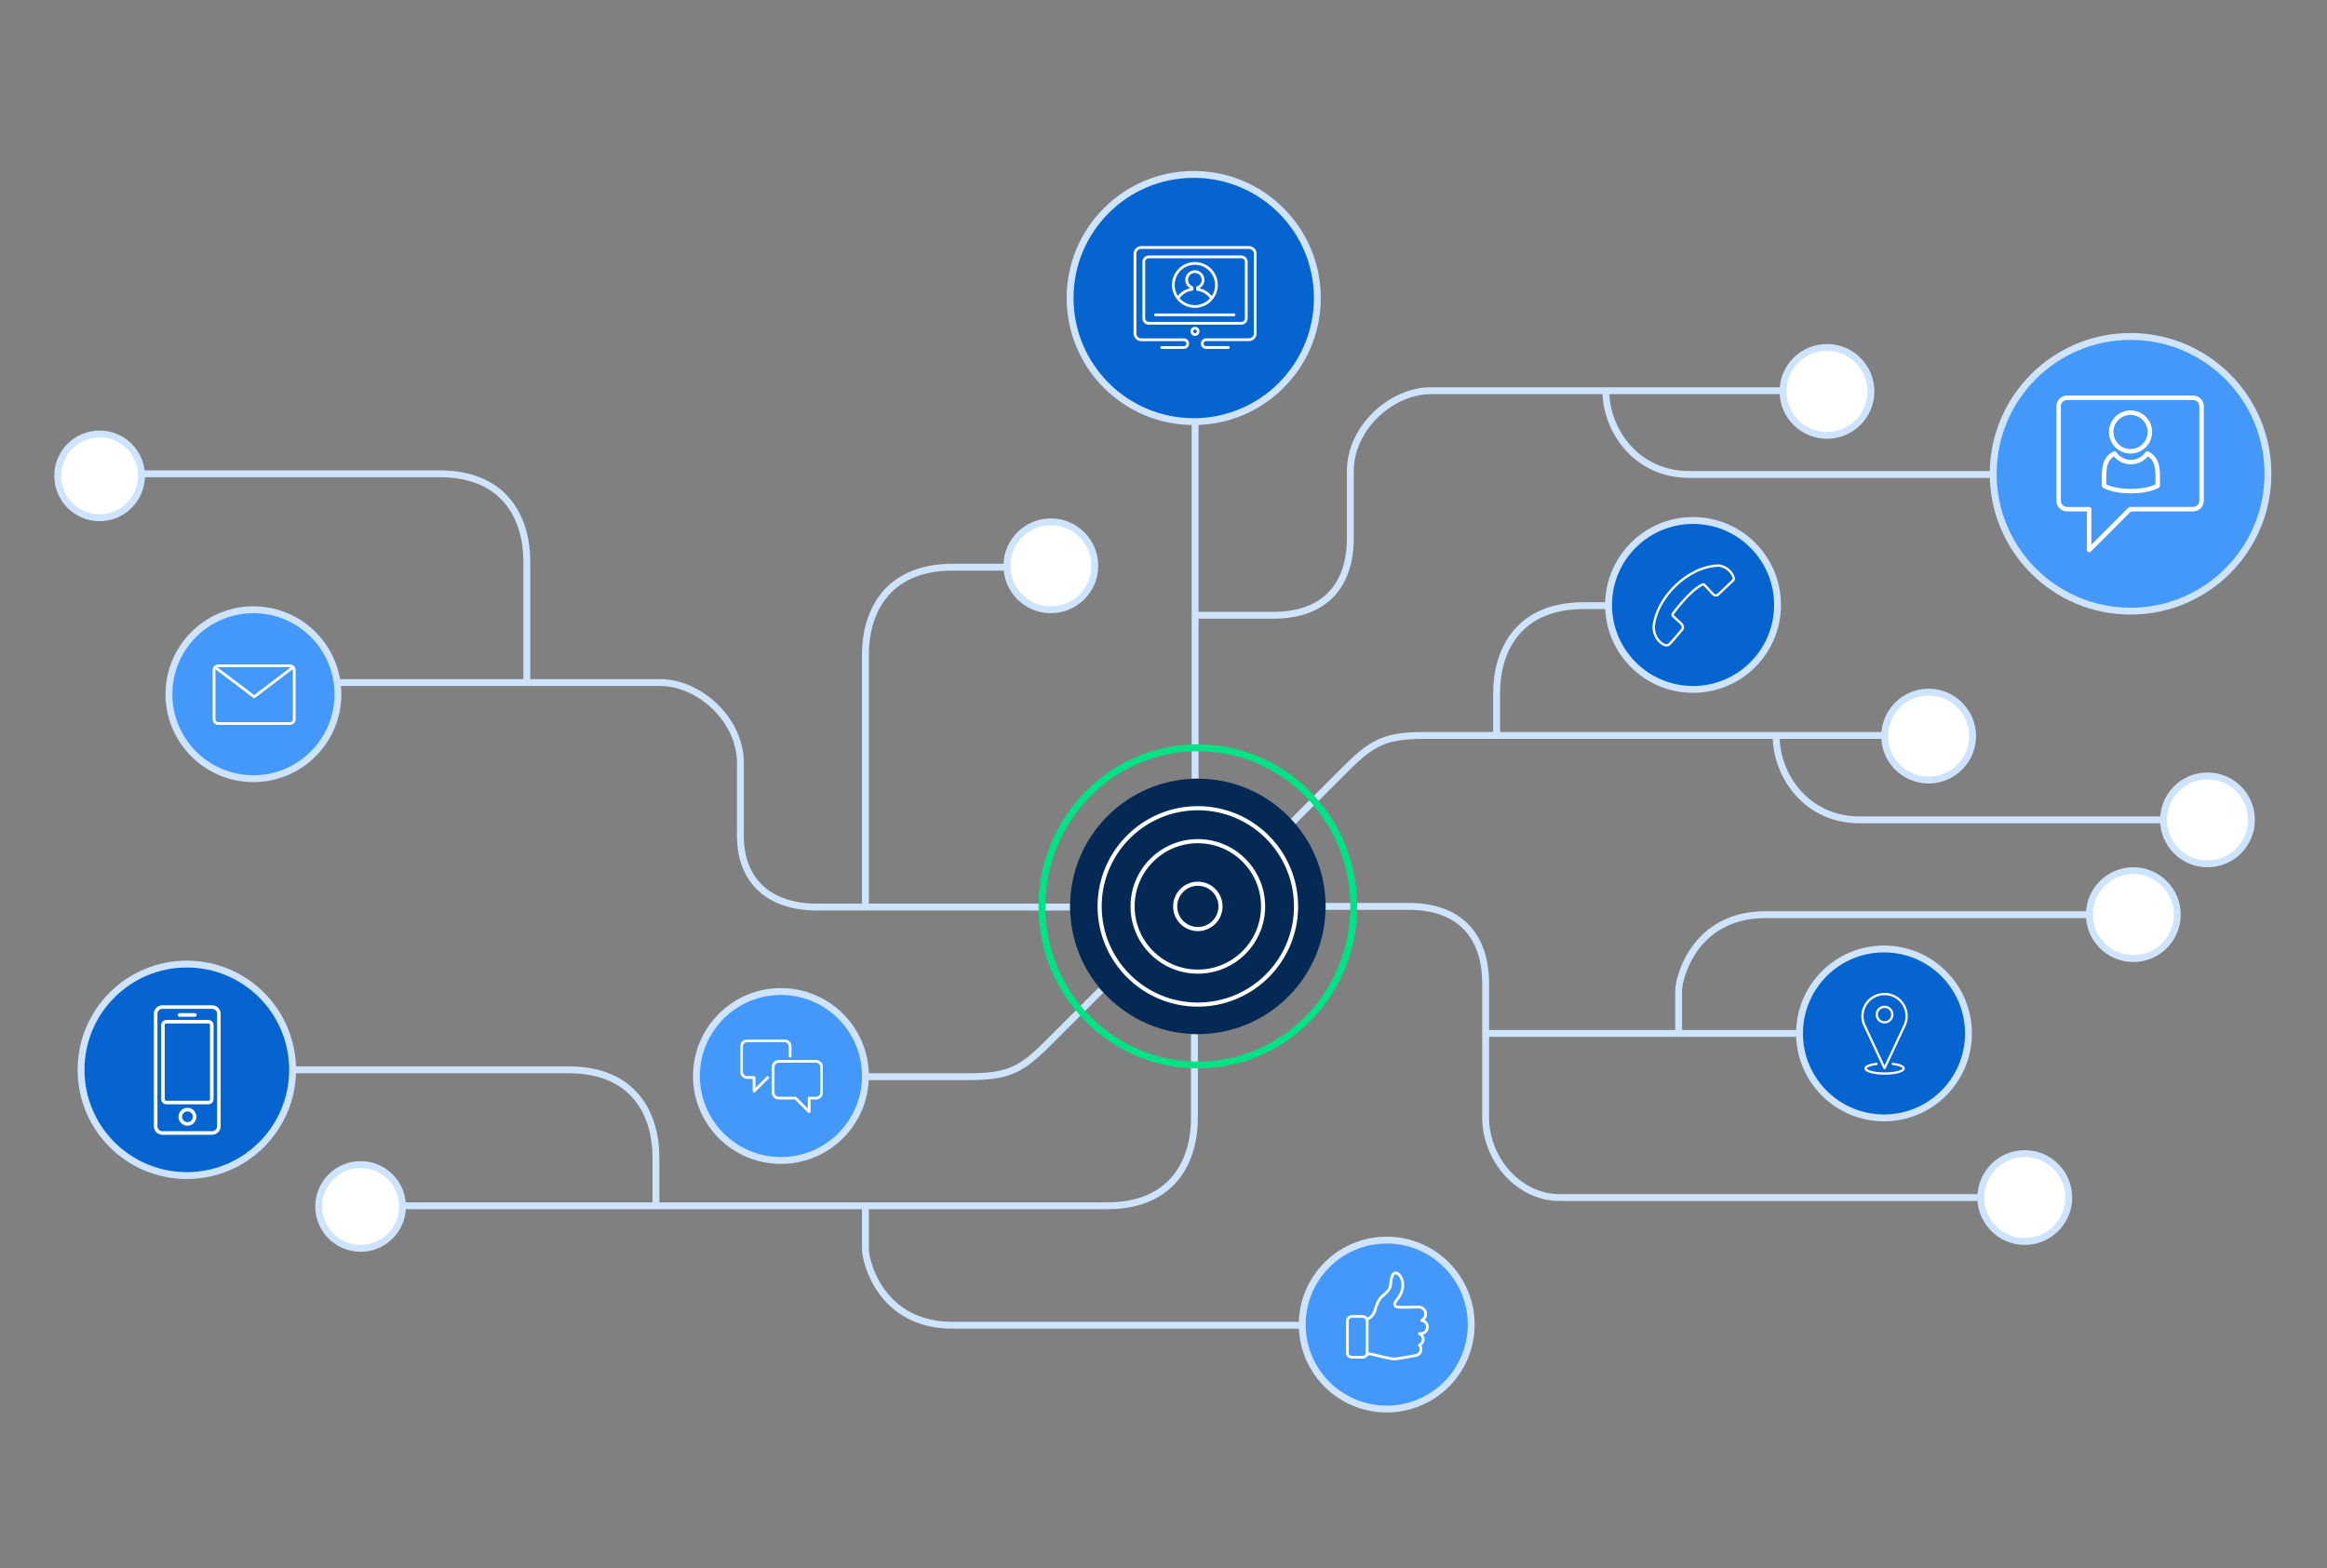 <svg width="1694" height="1142" viewBox="0 0 1694 1142" fill="none" xmlns="http://www.w3.org/2000/svg">
<rect x="0" y="0" width="1694" height="1142" fill="#808080" stroke="none"/>
<path fill-rule="evenodd" clip-rule="evenodd" d="M1003.3 303.735C992.626 314.047 985.5 328.054 985.5 343V392C985.5 408.658 981.143 423.341 971.466 433.878C961.756 444.454 947.015 450.5 927 450.5H872.5V567H867.5V308H872.5V445.5H927C945.985 445.5 959.244 439.796 967.784 430.497C976.357 421.159 980.5 407.842 980.5 392V343C980.5 326.446 988.374 311.203 999.825 300.14C1011.26 289.088 1026.49 282 1041.5 282H1298V287H1171.56C1172.78 312.938 1192.9 343 1230 343H1451V348H1230C1189.51 348 1167.78 315.036 1166.56 287H1041.5C1028.01 287 1013.99 293.412 1003.3 303.735ZM103 342.5H320C345.248 342.5 361.892 351.389 372.158 364.321C382.344 377.152 386 393.644 386 408.5V494.5H480.5C495.513 494.5 510.735 501.588 522.175 512.64C533.626 523.703 541.5 538.946 541.5 555.5V604.55L541.498 604.6C540.77 622.807 545.984 636.039 555.215 644.744C564.488 653.488 578.167 658 595 658H627.5V476.5C627.5 461.644 631.156 445.152 641.342 432.321C651.608 419.389 668.252 410.5 693.5 410.5H733V415.5H693.5C669.548 415.5 654.442 423.861 645.258 435.429C635.995 447.098 632.5 462.356 632.5 476.5V658H779V663H595C577.333 663 562.262 658.262 551.785 648.381C541.275 638.47 535.74 623.719 536.5 604.45V555.5C536.5 540.554 529.374 526.547 518.7 516.235C508.015 505.912 493.987 499.5 480.5 499.5H224V494.5H381V408.5C381 394.356 377.506 379.098 368.242 367.429C359.058 355.861 343.952 347.5 320 347.5H103V342.5ZM1104.76 463.429C1095.49 475.098 1092 490.356 1092 504.5V533H1371.5V538H1295.54C1296.52 564.05 1316.66 594.5 1354 594.5H1575V599.5H1354C1313.27 599.5 1291.52 566.143 1290.54 538H1038C1023.49 538 1014.28 539.129 1006.28 542.549C998.276 545.973 991.235 551.8 981.268 561.768L942.768 600.268L939.232 596.732L977.732 558.232C987.765 548.2 995.373 541.777 1004.32 537.951C1013.27 534.121 1023.31 533 1038 533H1087V504.5C1087 489.644 1090.66 473.152 1100.84 460.321C1111.11 447.389 1127.75 438.5 1153 438.5H1171V443.5H1153C1129.05 443.5 1113.94 451.861 1104.76 463.429ZM1025.5 662.5H965V657.5H1025.5C1045.51 657.5 1060.26 663.546 1069.97 674.122C1079.64 684.659 1084 699.342 1084 716V750H1219.5V721.5C1219.5 716.461 1222.42 702.071 1232.04 688.9C1241.78 675.571 1258.37 663.5 1285.5 663.5H1520.5V668.5H1285.5C1260.13 668.5 1244.97 679.679 1236.08 691.85C1227.08 704.179 1224.5 717.539 1224.5 721.5V750H1309.5V755H1084V813.5C1084 843.825 1108.08 869.5 1135 869.5H1441.5V874.5H1135C1104.92 874.5 1079 846.175 1079 813.5V716C1079 700.158 1074.86 686.841 1066.28 677.503C1057.74 668.204 1044.49 662.5 1025.5 662.5ZM761.232 757.732L799.732 719.232L803.268 722.767L764.768 761.267C754.735 771.3 747.127 777.723 738.183 781.548C729.228 785.379 719.186 786.5 704.5 786.5L630 786.5V781.5L704.5 781.5C719.014 781.5 728.222 780.371 736.217 776.951C744.224 773.526 751.265 767.7 761.232 757.732ZM867 814.5V753H872V814.5C872 829.357 868.344 845.848 858.158 858.679C847.892 871.611 831.248 880.5 806 880.5H632.5V909.5C632.5 913.461 635.076 926.821 644.081 939.15C652.971 951.321 668.125 962.5 693.5 962.5H948V967.5H693.5C666.375 967.5 649.779 955.429 640.044 942.1C630.424 928.929 627.5 914.539 627.5 909.5V880.5H293V875.5H475V842.5C475 828.357 471.506 813.098 462.242 801.429C453.058 789.861 437.952 781.5 414 781.5H212.5V776.5H414C439.248 776.5 455.892 785.389 466.158 798.321C476.344 811.152 480 827.643 480 842.5V875.5H806C829.952 875.5 845.058 867.139 854.242 855.571C863.505 843.902 867 828.643 867 814.5Z" fill="#CEE4FD"/>
<path d="M959 217C959 266.706 918.706 307 869 307C819.294 307 779 266.706 779 217C779 167.294 819.294 127 869 127C918.706 127 959 167.294 959 217Z" fill="#0664D0"/>
<path fill-rule="evenodd" clip-rule="evenodd" d="M869 129.5C820.675 129.5 781.5 168.675 781.5 217C781.5 265.325 820.675 304.5 869 304.5C917.325 304.5 956.5 265.325 956.5 217C956.5 168.675 917.325 129.5 869 129.5ZM776.5 217C776.5 165.914 817.914 124.5 869 124.5C920.086 124.5 961.5 165.914 961.5 217C961.5 268.086 920.086 309.5 869 309.5C817.914 309.5 776.5 268.086 776.5 217Z" fill="#CEE4FD"/>
<path d="M1294 440.5C1294 474.466 1266.47 502 1232.5 502C1198.53 502 1171 474.466 1171 440.5C1171 406.534 1198.53 379 1232.5 379C1266.47 379 1294 406.534 1294 440.5Z" fill="#0664D0"/>
<path fill-rule="evenodd" clip-rule="evenodd" d="M1232.5 381.5C1199.92 381.5 1173.5 407.915 1173.5 440.5C1173.5 473.085 1199.92 499.5 1232.5 499.5C1265.08 499.5 1291.5 473.085 1291.5 440.5C1291.5 407.915 1265.08 381.5 1232.5 381.5ZM1168.5 440.5C1168.5 405.154 1197.15 376.5 1232.5 376.5C1267.85 376.5 1296.5 405.154 1296.5 440.5C1296.5 475.846 1267.85 504.5 1232.5 504.5C1197.15 504.5 1168.5 475.846 1168.5 440.5Z" fill="#CEE4FD"/>
<path d="M797 412C797 429.673 782.673 444 765 444C747.327 444 733 429.673 733 412C733 394.327 747.327 380 765 380C782.673 380 797 394.327 797 412Z" fill="white"/>
<path fill-rule="evenodd" clip-rule="evenodd" d="M765 382.5C748.708 382.5 735.5 395.708 735.5 412C735.5 428.292 748.708 441.5 765 441.5C781.292 441.5 794.5 428.292 794.5 412C794.5 395.708 781.292 382.5 765 382.5ZM730.5 412C730.5 392.946 745.946 377.5 765 377.5C784.054 377.5 799.5 392.946 799.5 412C799.5 431.054 784.054 446.5 765 446.5C745.946 446.5 730.5 431.054 730.5 412Z" fill="#CEE4FD"/>
<path d="M1362 285C1362 302.673 1347.67 317 1330 317C1312.33 317 1298 302.673 1298 285C1298 267.327 1312.33 253 1330 253C1347.67 253 1362 267.327 1362 285Z" fill="white"/>
<path fill-rule="evenodd" clip-rule="evenodd" d="M1330 255.5C1313.71 255.5 1300.5 268.708 1300.5 285C1300.5 301.292 1313.71 314.5 1330 314.5C1346.29 314.5 1359.5 301.292 1359.5 285C1359.5 268.708 1346.29 255.5 1330 255.5ZM1295.5 285C1295.5 265.946 1310.95 250.5 1330 250.5C1349.05 250.5 1364.5 265.946 1364.5 285C1364.5 304.054 1349.05 319.5 1330 319.5C1310.95 319.5 1295.5 304.054 1295.5 285Z" fill="#CEE4FD"/>
<path d="M1436 536C1436 553.673 1421.67 568 1404 568C1386.33 568 1372 553.673 1372 536C1372 518.327 1386.33 504 1404 504C1421.67 504 1436 518.327 1436 536Z" fill="white"/>
<path fill-rule="evenodd" clip-rule="evenodd" d="M1404 506.5C1387.71 506.5 1374.5 519.708 1374.5 536C1374.5 552.292 1387.71 565.5 1404 565.5C1420.29 565.5 1433.5 552.292 1433.5 536C1433.5 519.708 1420.29 506.5 1404 506.5ZM1369.5 536C1369.5 516.946 1384.95 501.5 1404 501.5C1423.05 501.5 1438.5 516.946 1438.5 536C1438.5 555.054 1423.05 570.5 1404 570.5C1384.95 570.5 1369.5 555.054 1369.5 536Z" fill="#CEE4FD"/>
<path d="M1639 597C1639 614.673 1624.67 629 1607 629C1589.33 629 1575 614.673 1575 597C1575 579.327 1589.33 565 1607 565C1624.67 565 1639 579.327 1639 597Z" fill="white"/>
<path fill-rule="evenodd" clip-rule="evenodd" d="M1607 567.5C1590.71 567.5 1577.5 580.708 1577.5 597C1577.5 613.292 1590.71 626.5 1607 626.5C1623.29 626.5 1636.5 613.292 1636.5 597C1636.5 580.708 1623.29 567.5 1607 567.5ZM1572.5 597C1572.5 577.946 1587.95 562.5 1607 562.5C1626.05 562.5 1641.5 577.946 1641.5 597C1641.5 616.054 1626.05 631.5 1607 631.5C1587.95 631.5 1572.5 616.054 1572.5 597Z" fill="#CEE4FD"/>
<path d="M1585 666C1585 683.673 1570.67 698 1553 698C1535.33 698 1521 683.673 1521 666C1521 648.327 1535.33 634 1553 634C1570.67 634 1585 648.327 1585 666Z" fill="white"/>
<path fill-rule="evenodd" clip-rule="evenodd" d="M1553 636.5C1536.71 636.5 1523.5 649.708 1523.5 666C1523.5 682.292 1536.71 695.5 1553 695.5C1569.29 695.5 1582.5 682.292 1582.5 666C1582.5 649.708 1569.29 636.5 1553 636.5ZM1518.5 666C1518.5 646.946 1533.95 631.5 1553 631.5C1572.05 631.5 1587.5 646.946 1587.5 666C1587.5 685.054 1572.05 700.5 1553 700.5C1533.95 700.5 1518.5 685.054 1518.5 666Z" fill="#CEE4FD"/>
<path d="M1506 872C1506 889.673 1491.67 904 1474 904C1456.33 904 1442 889.673 1442 872C1442 854.327 1456.33 840 1474 840C1491.67 840 1506 854.327 1506 872Z" fill="white"/>
<path fill-rule="evenodd" clip-rule="evenodd" d="M1474 842.5C1457.71 842.5 1444.5 855.708 1444.5 872C1444.5 888.292 1457.71 901.5 1474 901.5C1490.29 901.5 1503.5 888.292 1503.5 872C1503.5 855.708 1490.29 842.5 1474 842.5ZM1439.5 872C1439.5 852.946 1454.95 837.5 1474 837.5C1493.05 837.5 1508.5 852.946 1508.5 872C1508.5 891.054 1493.05 906.5 1474 906.5C1454.95 906.5 1439.5 891.054 1439.5 872Z" fill="#CEE4FD"/>
<path d="M1071 964.5C1071 998.466 1043.47 1026 1009.5 1026C975.534 1026 948 998.466 948 964.5C948 930.534 975.534 903 1009.5 903C1043.47 903 1071 930.534 1071 964.5Z" fill="#4398F9"/>
<path fill-rule="evenodd" clip-rule="evenodd" d="M1009.5 905.5C976.915 905.5 950.5 931.915 950.5 964.5C950.5 997.085 976.915 1023.5 1009.5 1023.5C1042.08 1023.5 1068.5 997.085 1068.5 964.5C1068.5 931.915 1042.08 905.5 1009.5 905.5ZM945.5 964.5C945.5 929.154 974.154 900.5 1009.5 900.5C1044.85 900.5 1073.5 929.154 1073.5 964.5C1073.5 999.846 1044.85 1028.5 1009.5 1028.5C974.154 1028.5 945.5 999.846 945.5 964.5Z" fill="#CEE4FD"/>
<path d="M1433 752.5C1433 786.466 1405.47 814 1371.5 814C1337.53 814 1310 786.466 1310 752.5C1310 718.534 1337.53 691 1371.5 691C1405.47 691 1433 718.534 1433 752.5Z" fill="#0664D0"/>
<path fill-rule="evenodd" clip-rule="evenodd" d="M1371.5 693.5C1338.92 693.5 1312.5 719.915 1312.5 752.5C1312.5 785.085 1338.92 811.5 1371.5 811.5C1404.08 811.5 1430.5 785.085 1430.5 752.5C1430.5 719.915 1404.08 693.5 1371.5 693.5ZM1307.5 752.5C1307.5 717.154 1336.15 688.5 1371.5 688.5C1406.85 688.5 1435.5 717.154 1435.5 752.5C1435.5 787.846 1406.85 816.5 1371.5 816.5C1336.15 816.5 1307.5 787.846 1307.5 752.5Z" fill="#CEE4FD"/>
<path d="M630 783.5C630 817.466 602.466 845 568.5 845C534.534 845 507 817.466 507 783.5C507 749.534 534.534 722 568.5 722C602.466 722 630 749.534 630 783.5Z" fill="#4398F9"/>
<path fill-rule="evenodd" clip-rule="evenodd" d="M568.5 724.5C535.915 724.5 509.5 750.915 509.5 783.5C509.5 816.085 535.915 842.5 568.5 842.5C601.085 842.5 627.5 816.085 627.5 783.5C627.5 750.915 601.085 724.5 568.5 724.5ZM504.5 783.5C504.5 748.154 533.154 719.5 568.5 719.5C603.846 719.5 632.5 748.154 632.5 783.5C632.5 818.846 603.846 847.5 568.5 847.5C533.154 847.5 504.5 818.846 504.5 783.5Z" fill="#CEE4FD"/>
<path d="M246 505.5C246 539.466 218.466 567 184.5 567C150.534 567 123 539.466 123 505.5C123 471.534 150.534 444 184.5 444C218.466 444 246 471.534 246 505.5Z" fill="#4398F9"/>
<path fill-rule="evenodd" clip-rule="evenodd" d="M184.5 446.5C151.915 446.5 125.5 472.915 125.5 505.5C125.5 538.085 151.915 564.5 184.5 564.5C217.085 564.5 243.5 538.085 243.5 505.5C243.5 472.915 217.085 446.5 184.5 446.5ZM120.5 505.5C120.5 470.154 149.154 441.5 184.5 441.5C219.846 441.5 248.5 470.154 248.5 505.5C248.5 540.846 219.846 569.5 184.5 569.5C149.154 569.5 120.5 540.846 120.5 505.5Z" fill="#CEE4FD"/>
<path d="M103 346.5C103 363.345 89.345 377 72.5 377C55.655 377 42 363.345 42 346.5C42 329.655 55.655 316 72.5 316C89.345 316 103 329.655 103 346.5Z" fill="white"/>
<path fill-rule="evenodd" clip-rule="evenodd" d="M72.5 318.5C57.036 318.5 44.5 331.036 44.5 346.5C44.5 361.964 57.036 374.5 72.5 374.5C87.964 374.5 100.5 361.964 100.5 346.5C100.5 331.036 87.964 318.5 72.5 318.5ZM39.5 346.5C39.5 328.275 54.275 313.5 72.5 313.5C90.725 313.5 105.5 328.275 105.5 346.5C105.5 364.725 90.725 379.5 72.5 379.5C54.275 379.5 39.5 364.725 39.5 346.5Z" fill="#CEE4FD"/>
<path d="M293 878.5C293 895.345 279.345 909 262.5 909C245.655 909 232 895.345 232 878.5C232 861.655 245.655 848 262.5 848C279.345 848 293 861.655 293 878.5Z" fill="white"/>
<path fill-rule="evenodd" clip-rule="evenodd" d="M262.5 850.5C247.036 850.5 234.5 863.036 234.5 878.5C234.5 893.964 247.036 906.5 262.5 906.5C277.964 906.5 290.5 893.964 290.5 878.5C290.5 863.036 277.964 850.5 262.5 850.5ZM229.5 878.5C229.5 860.275 244.275 845.5 262.5 845.5C280.725 845.5 295.5 860.275 295.5 878.5C295.5 896.725 280.725 911.5 262.5 911.5C244.275 911.5 229.5 896.725 229.5 878.5Z" fill="#CEE4FD"/>
<path d="M213 779C213 821.526 178.526 856 136 856C93.474 856 59 821.526 59 779C59 736.474 93.474 702 136 702C178.526 702 213 736.474 213 779Z" fill="#0664D0"/>
<path fill-rule="evenodd" clip-rule="evenodd" d="M136 704.5C94.855 704.5 61.5 737.855 61.5 779C61.5 820.145 94.855 853.5 136 853.5C177.145 853.5 210.5 820.145 210.5 779C210.5 737.855 177.145 704.5 136 704.5ZM56.5 779C56.5 735.093 92.093 699.5 136 699.5C179.907 699.5 215.5 735.093 215.5 779C215.5 822.907 179.907 858.5 136 858.5C92.093 858.5 56.5 822.907 56.5 779Z" fill="#CEE4FD"/>
<path d="M965 660C965 711.362 923.362 753 872 753C820.638 753 779 711.362 779 660C779 608.638 820.638 567 872 567C923.362 567 965 608.638 965 660Z" fill="#032954"/>
<path fill-rule="evenodd" clip-rule="evenodd" d="M872 773C933.223 773 983 722.489 983 660C983 597.511 933.223 547 872 547C810.777 547 761 597.511 761 660C761 722.489 810.777 773 872 773ZM872 778C936.065 778 988 725.17 988 660C988 594.83 936.065 542 872 542C807.935 542 756 594.83 756 660C756 725.17 807.935 778 872 778Z" fill="#00E385"/>
<path d="M1651 345C1651 400.228 1606.23 445 1551 445C1495.77 445 1451 400.228 1451 345C1451 289.772 1495.77 245 1551 245C1606.23 245 1651 289.772 1651 345Z" fill="#4398F9"/>
<path fill-rule="evenodd" clip-rule="evenodd" d="M1551 247.5C1497.15 247.5 1453.5 291.152 1453.5 345C1453.5 398.848 1497.15 442.5 1551 442.5C1604.85 442.5 1648.5 398.848 1648.5 345C1648.5 291.152 1604.85 247.5 1551 247.5ZM1448.5 345C1448.5 288.391 1494.39 242.5 1551 242.5C1607.61 242.5 1653.5 288.391 1653.5 345C1653.5 401.609 1607.61 447.5 1551 447.5C1494.39 447.5 1448.5 401.609 1448.5 345Z" fill="#CEE4FD"/>
<path fill-rule="evenodd" clip-rule="evenodd" d="M872 730C910.66 730 942 698.66 942 660C942 621.34 910.66 590 872 590C833.34 590 802 621.34 802 660C802 698.66 833.34 730 872 730ZM872 733C912.317 733 945 700.317 945 660C945 619.683 912.317 587 872 587C831.683 587 799 619.683 799 660C799 700.317 831.683 733 872 733Z" fill="white"/>
<path fill-rule="evenodd" clip-rule="evenodd" d="M872 706C897.405 706 918 685.405 918 660C918 634.595 897.405 614 872 614C846.595 614 826 634.595 826 660C826 685.405 846.595 706 872 706ZM872 709C899.062 709 921 687.062 921 660C921 632.938 899.062 611 872 611C844.938 611 823 632.938 823 660C823 687.062 844.938 709 872 709Z" fill="white"/>
<path fill-rule="evenodd" clip-rule="evenodd" d="M872 675C880.284 675 887 668.284 887 660C887 651.716 880.284 645 872 645C863.716 645 857 651.716 857 660C857 668.284 863.716 675 872 675ZM872 678C881.941 678 890 669.941 890 660C890 650.059 881.941 642 872 642C862.059 642 854 650.059 854 660C854 669.941 862.059 678 872 678Z" fill="white"/>
<g clip-path="url(#clip0_7556_3918)">
<path d="M211.142 484.811H158.858C157.175 484.811 155.811 486.175 155.811 487.858V523.8C155.811 525.483 157.175 526.848 158.858 526.848H211.142C212.825 526.848 214.189 525.483 214.189 523.8V487.858C214.189 486.175 212.825 484.811 211.142 484.811Z" stroke="white" stroke-width="2" stroke-linecap="round" stroke-linejoin="round"/>
<path d="M157.002 486.181L185.016 507.394L213.03 486.059" stroke="white" stroke-width="2" stroke-linecap="round" stroke-linejoin="round"/>
</g>
<g clip-path="url(#clip1_7556_3918)">
<path d="M1550.61 370.754H1596.54C1599.93 370.754 1602.69 367.989 1602.69 364.602V295.788C1602.69 292.401 1599.93 289.636 1596.54 289.636H1504.79C1501.4 289.636 1498.64 292.401 1498.64 295.788V364.619C1498.64 368.006 1501.4 370.771 1504.79 370.771H1520.84V400.58L1550.61 370.771V370.754Z" stroke="white" stroke-width="3.272" stroke-linecap="round" stroke-linejoin="round"/>
<path d="M1563.18 330.195C1560.58 333.991 1556.19 336.494 1551.24 336.494C1546.28 336.494 1541.91 334.007 1539.29 330.195C1530.74 334.547 1531.7 343.448 1531.7 353.706C1531.7 353.706 1537.66 357.633 1551.12 357.633C1564.59 357.633 1570.76 353.706 1570.76 353.706C1570.76 343.448 1571.74 334.547 1563.18 330.195Z" stroke="white" stroke-width="3.272" stroke-linecap="round" stroke-linejoin="round"/>
<path d="M1550.97 328.624C1558.75 328.624 1565.05 322.325 1565.05 314.554C1565.05 306.783 1558.75 300.483 1550.97 300.483C1543.2 300.483 1536.9 306.783 1536.9 314.554C1536.9 322.325 1543.2 328.624 1550.97 328.624Z" stroke="white" stroke-width="3.272" stroke-miterlimit="10"/>
</g>
<g clip-path="url(#clip2_7556_3918)">
<path d="M1217.74 446.973C1217.19 448.093 1217.94 448.574 1217.94 448.574C1217.94 448.574 1220.78 451.351 1223.33 453.565C1225.87 455.787 1224.94 457.959 1224.94 457.959C1224.94 457.959 1217.33 467.128 1215.35 469.027C1214.72 469.632 1212.95 471.025 1209.37 468.256C1203.24 463.522 1203.85 456.027 1203.85 456.027C1206.09 435.068 1228.72 412.277 1251.26 411.829C1251.26 411.829 1256.81 412.152 1260.45 417.351C1263.06 421.048 1261.91 422.358 1261.91 422.358L1250.35 433.344C1250.35 433.344 1248.66 434.537 1246.44 431.984C1244.21 429.43 1240.76 425.915 1240.76 425.915C1240.76 425.915 1240.28 425.161 1239.16 425.716C1229.63 430.442 1217.72 446.965 1217.72 446.965L1217.74 446.973Z" stroke="white" stroke-width="1.703" stroke-linecap="round" stroke-linejoin="round"/>
</g>
<g clip-path="url(#clip3_7556_3918)">
<path d="M575.173 769.038V761.948C575.173 759.681 573.321 757.83 571.055 757.83H543.948C541.682 757.83 539.83 759.681 539.83 761.948V780.478C539.83 782.745 541.682 784.596 543.948 784.596H548.938V794.567L558.917 784.596" stroke="white" stroke-width="2" stroke-linecap="round" stroke-linejoin="round"/>
<path d="M579.083 799.607H566.937C564.67 799.607 562.819 797.756 562.819 795.489V776.959C562.819 774.692 564.67 772.841 566.937 772.841H594.044C596.31 772.841 598.162 774.692 598.162 776.959V795.489C598.162 797.756 596.31 799.607 594.044 799.607H589.054V809.578L579.075 799.607H579.083Z" stroke="white" stroke-width="2" stroke-linecap="round" stroke-linejoin="round"/>
</g>
<g clip-path="url(#clip4_7556_3918)">
<path d="M903.652 187.041H836.262C834.274 187.041 832.663 188.653 832.663 190.641V231.809C832.663 233.797 834.274 235.409 836.262 235.409H903.652C905.64 235.409 907.252 233.797 907.252 231.809V190.641C907.252 188.653 905.64 187.041 903.652 187.041Z" stroke="white" stroke-width="2" stroke-linecap="round" stroke-linejoin="round"/>
<path d="M869.915 243.608C871.195 243.608 872.233 242.57 872.233 241.29C872.233 240.01 871.195 238.972 869.915 238.972C868.634 238.972 867.596 240.01 867.596 241.29C867.596 242.57 868.634 243.608 869.915 243.608Z" stroke="white" stroke-width="2" stroke-linecap="round" stroke-linejoin="round"/>
<path d="M845.633 253.065H861.837C863.399 253.065 864.668 251.796 864.668 250.234C864.668 248.672 863.399 247.403 861.837 247.403H861.739H830.808C828.282 247.403 826.22 245.341 826.22 242.815V184.808C826.22 182.282 828.282 180.22 830.808 180.22H909.18C911.706 180.22 913.768 182.282 913.768 184.808V242.791C913.768 245.316 911.706 247.379 909.18 247.379H878.017C876.455 247.379 875.186 248.648 875.186 250.209C875.186 251.771 876.455 253.04 878.017 253.04H878.139H894.22" stroke="white" stroke-width="2" stroke-linecap="round" stroke-linejoin="round"/>
<path d="M857.993 216.325C860.3 213.336 863.74 211.249 867.657 210.7" stroke="white" stroke-width="2" stroke-linecap="round" stroke-linejoin="round"/>
<path d="M871.855 210.725C875.747 211.286 879.151 213.36 881.445 216.337" stroke="white" stroke-width="2" stroke-linecap="round" stroke-linejoin="round"/>
<path d="M871.769 210.505V209.407C874.112 208.601 875.796 206.368 875.796 203.757C875.796 200.451 873.124 197.778 869.817 197.778C866.51 197.778 863.838 200.451 863.838 203.757C863.838 206.32 865.449 208.504 867.718 209.358V210.505" stroke="white" stroke-width="2" stroke-linecap="round" stroke-linejoin="round"/>
<path d="M869.841 223.183C878.507 223.183 885.533 216.157 885.533 207.491C885.533 198.825 878.507 191.8 869.841 191.8C861.175 191.8 854.15 198.825 854.15 207.491C854.15 216.157 861.175 223.183 869.841 223.183Z" stroke="white" stroke-width="2" stroke-linecap="round" stroke-linejoin="round"/>
<path d="M841.179 229.259H898.332" stroke="white" stroke-width="2" stroke-linecap="round" stroke-linejoin="round"/>
</g>
<g clip-path="url(#clip5_7556_3918)">
<path d="M995.167 985.955C997.323 985.459 1002.09 986.902 1002.09 986.902C1002.09 986.902 1012.25 989.609 1015.06 989.528C1017.88 989.447 1029.9 987.119 1029.9 987.119C1032.82 986.821 1034.51 984.818 1034.43 982.382C1034.43 981.245 1034.01 980.216 1033.31 979.423C1034.92 978.728 1036.06 977.122 1036.06 975.272C1036.06 973.423 1034.88 971.753 1033.22 971.086H1034.42C1036.99 971.086 1039.09 968.983 1039.09 966.421V966.123C1039.09 963.732 1037.26 961.738 1034.93 961.486C1036.66 960.656 1037.87 958.887 1037.87 956.848C1037.87 954.024 1035.56 951.705 1032.73 951.705C1032.73 951.705 1017.64 952.256 1016.48 951.543C1013.71 949.847 1016.4 947.23 1017.89 945.155C1019.37 943.08 1021.03 940.265 1021.21 935.871C1021.38 931.477 1018.63 926.668 1015.82 926.911C1013 927.155 1012.59 932.298 1012.26 935.871C1011.92 939.444 1008.52 941.844 1006.04 944.081C1003.55 946.319 1001.98 950.379 1000.82 954.529C999.651 958.68 995.429 960.665 995.429 960.665" stroke="white" stroke-width="2" stroke-linecap="round" stroke-linejoin="round"/>
<path d="M992.018 958.589H984.132C982.348 958.589 980.902 960.036 980.902 961.819V985.043C980.902 986.827 982.348 988.274 984.132 988.274H992.018C993.802 988.274 995.248 986.827 995.248 985.043V961.819C995.248 960.036 993.802 958.589 992.018 958.589Z" stroke="white" stroke-width="2" stroke-linecap="round" stroke-linejoin="round"/>
</g>
<g clip-path="url(#clip6_7556_3918)">
<path d="M136.465 818.407C139.347 818.407 141.683 816.07 141.683 813.188C141.683 810.307 139.347 807.97 136.465 807.97C133.583 807.97 131.246 810.307 131.246 813.188C131.246 816.07 133.583 818.407 136.465 818.407Z" stroke="white" stroke-width="2.603" stroke-miterlimit="10"/>
<path d="M130.713 739.041H141.865" stroke="white" stroke-width="2.603" stroke-linecap="round" stroke-linejoin="round"/>
<path d="M154.436 733.301H118.194C115.492 733.301 113.301 735.492 113.301 738.194V820.099C113.301 822.801 115.492 824.992 118.194 824.992H154.436C157.138 824.992 159.329 822.801 159.329 820.099V738.194C159.329 735.492 157.138 733.301 154.436 733.301Z" stroke="white" stroke-width="2.603" stroke-miterlimit="10"/>
<path d="M151.755 743.959H121.07C119.726 743.959 118.637 745.048 118.637 746.392V800.397C118.637 801.741 119.726 802.83 121.07 802.83H151.755C153.099 802.83 154.189 801.741 154.189 800.397V746.392C154.189 745.048 153.099 743.959 151.755 743.959Z" stroke="white" stroke-width="2.603" stroke-miterlimit="10"/>
</g>
<g clip-path="url(#clip7_7556_3918)">
<path d="M1371.85 777.782L1356.82 745.506C1356.18 743.764 1355.82 741.874 1355.82 739.902C1355.82 731.02 1363.02 723.822 1371.9 723.822C1380.78 723.822 1387.98 731.02 1387.98 739.902C1387.98 742.121 1387.53 744.241 1386.72 746.164L1372 777.635" stroke="white" stroke-width="1.643" stroke-linecap="round" stroke-linejoin="round"/>
<path d="M1371.9 744.438C1375.02 744.438 1377.56 741.907 1377.56 738.785C1377.56 735.663 1375.02 733.132 1371.9 733.132C1368.78 733.132 1366.25 735.663 1366.25 738.785C1366.25 741.907 1368.78 744.438 1371.9 744.438Z" stroke="white" stroke-width="1.643" stroke-linecap="round" stroke-linejoin="round"/>
<path d="M1377.92 774.66C1382.62 775.252 1385.86 776.534 1385.86 778.013C1385.86 780.059 1379.65 781.718 1371.98 781.718C1364.32 781.718 1358.11 780.059 1358.11 778.013C1358.11 776.525 1361.38 775.243 1366.11 774.652" stroke="white" stroke-width="1.643" stroke-linecap="round" stroke-linejoin="round"/>
</g>
<defs>
<clipPath id="clip0_7556_3918">
<rect width="60" height="43.658" fill="white" transform="translate(155 484)"/>
</clipPath>
<clipPath id="clip1_7556_3918">
<rect width="107.312" height="114.2" fill="white" transform="translate(1497 288)"/>
</clipPath>
<clipPath id="clip2_7556_3918">
<rect width="60" height="59.743" fill="white" transform="translate(1203 411)"/>
</clipPath>
<clipPath id="clip3_7556_3918">
<rect width="60" height="53.4" fill="white" transform="translate(539 757)"/>
</clipPath>
<clipPath id="clip4_7556_3918">
<rect width="90" height="75.285" fill="white" transform="translate(825 179)"/>
</clipPath>
<clipPath id="clip5_7556_3918">
<rect width="60" height="64.421" fill="white" transform="translate(980 926)"/>
</clipPath>
<clipPath id="clip6_7556_3918">
<rect width="48.63" height="94.293" fill="white" transform="translate(112 732)"/>
</clipPath>
<clipPath id="clip7_7556_3918">
<rect width="33.804" height="59.54" fill="white" transform="translate(1355 723)"/>
</clipPath>
</defs>
</svg>
